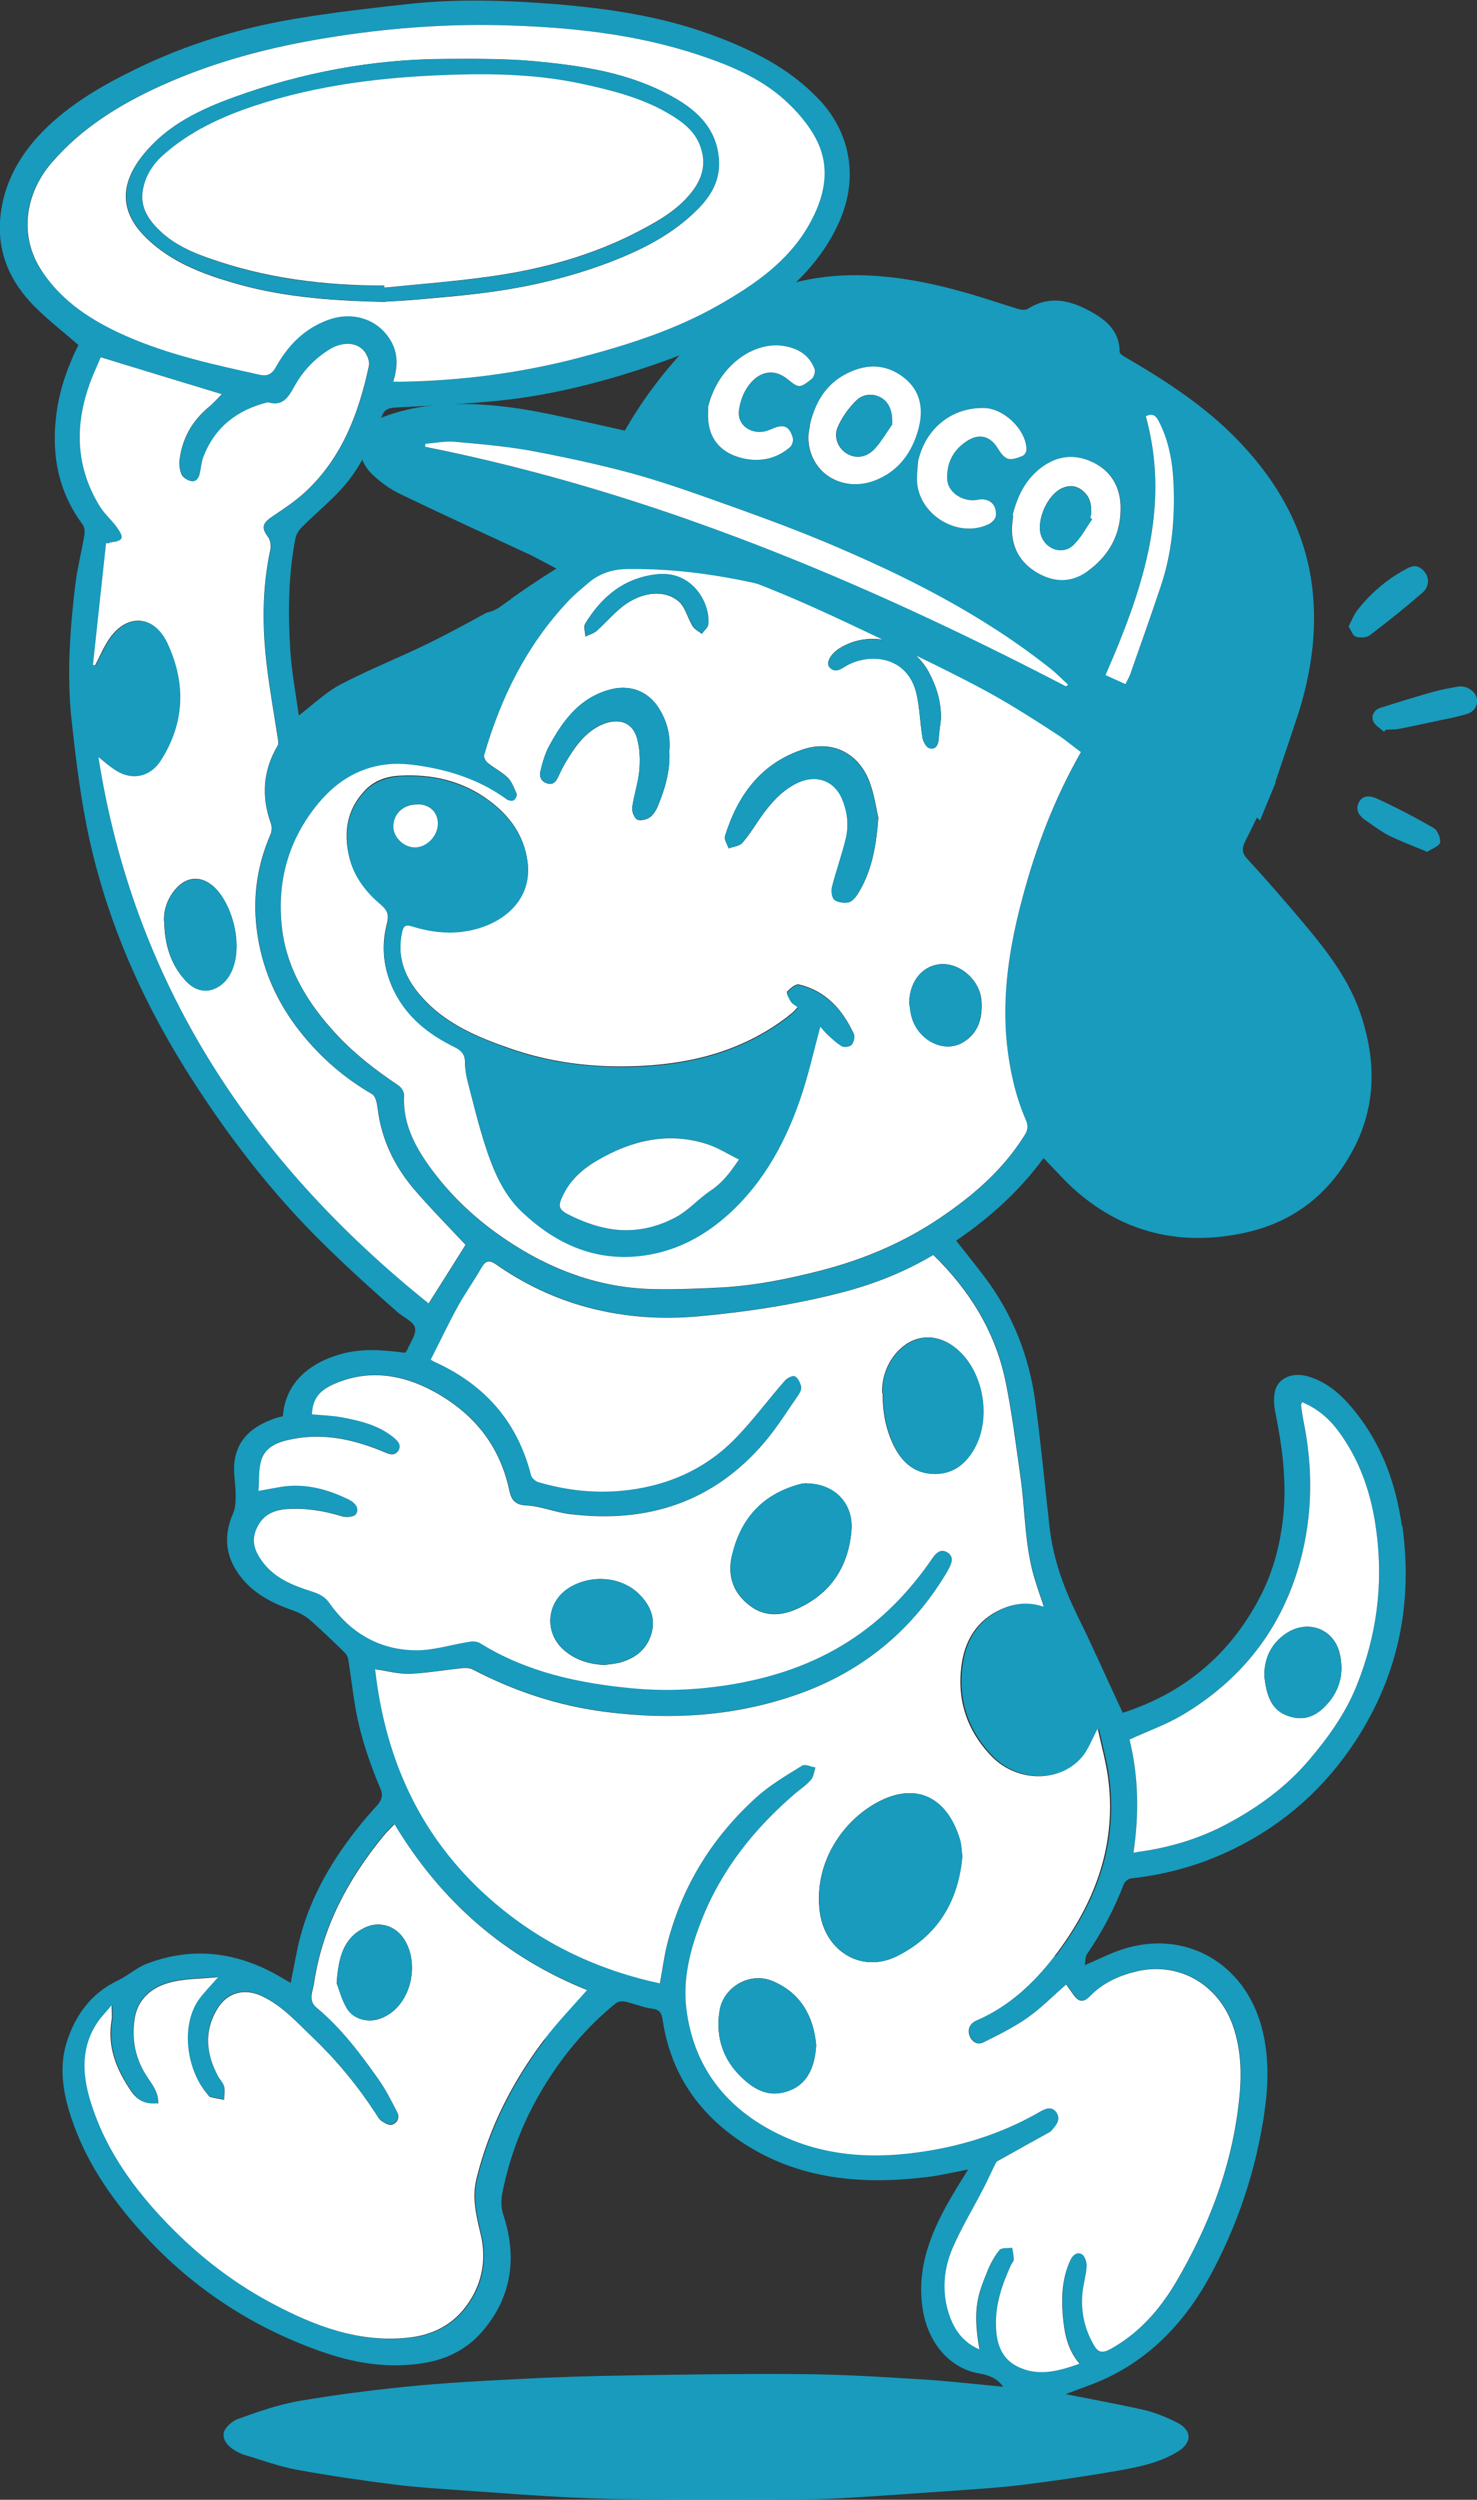 <?xml version="1.0" encoding="UTF-8"?><svg id="b" xmlns="http://www.w3.org/2000/svg" width="64.06" height="108.38" viewBox="0 0 64.06 108.38"><rect x="0" y="0" width="64.06" height="108.38" fill="#333333" stroke="none"/><defs><style>.d{fill:#fff;}.e{fill:#189bbc;}</style></defs><g id="c"><path class="e" d="M60.8,66.15c-.26-1.82-.86-3.49-2.01-4.93-.54-.68-1.17-1.28-2.04-1.54-.65-.2-1.28.04-1.44.59-.08.3-.06.65,0,.95.3,1.48.5,2.96.35,4.48-.12,1.18-.4,2.3-.92,3.36-1.28,2.57-3.29,4.31-6.04,5.2-.03-.05-.05-.09-.07-.14-.64-1.37-1.25-2.76-1.92-4.11-.58-1.19-1.02-2.41-1.18-3.72-.21-1.84-.38-3.69-.63-5.53-.27-1.98-.99-3.8-2.2-5.4-.4-.53-.82-1.05-1.23-1.57,1.48-1.01,2.77-2.18,3.79-3.58.51.52.95,1.03,1.45,1.46,2.07,1.79,4.48,2.34,7.13,1.81,2.17-.43,3.8-1.66,4.84-3.62.98-1.83,1.01-3.74.4-5.69-.49-1.59-1.47-2.87-2.52-4.12-.81-.96-1.63-1.91-2.48-2.83-.25-.28-.2-.49-.06-.77.49-.97.95-1.94,1.34-2.94-.17.05-.34.07-.51.07-.71,0-1.3-.38-1.68-.96-.08-.12-.15-.23-.23-.34-.05-.06-.11-.14-.11-.15-.2-.24-.41-.47-.63-.69-.24-.24-.48-.47-.74-.69-.11-.1-.23-.19-.34-.29-.05-.04-.11-.08-.16-.12-.51-.37-1.04-.73-1.58-1.07-1.11-.69-2.28-1.36-3.46-1.92-.11-.05-.23-.1-.35-.16-.06-.03-.34-.18-.12-.05.2.12,0,0-.05-.02-.09-.04-.19-.08-.28-.11-.35-.14-.71-.27-1.07-.39-.74-.26-1.49-.49-2.23-.73-1.48-.47-2.91-1.04-4.36-1.6-1.48-.57-2.98-1.08-4.52-1.45-.19-.05-.39-.09-.58-.13-.07-.01-.17-.02-.25-.04-.29-.03-.57-.06-.86-.08-.74-.05-1.47-.06-2.21-.03-.13,0-.27.01-.4.02-.31.08-.61.17-.91.27-.2.07-.4.14-.59.22-.01,0-.06.03-.1.05-.04.02-.13.06-.16.06-.35.16-.7.32-1.04.5-1.29.67-2.52,1.46-3.7,2.3,0,0,.01,0,.02.01-.05.03-.09.05-.14.08-.11.08-.22.16-.33.24-.18.13-.38.21-.58.25-.82.45-1.63.89-2.46,1.3-1.28.63-2.61,1.15-3.87,1.81-.65.34-1.2.88-1.82,1.35-.13-.94-.31-1.88-.37-2.82-.1-1.64-.09-3.28.23-4.89.04-.18.17-.36.31-.49.6-.6,1.27-1.14,1.82-1.78.74-.87,1.2-1.91,1.6-2.97.11-.3.27-.38.59-.4,1.51-.08,3.01-.15,4.51-.3,2.05-.21,4.04-.69,6-1.32,1.83-.59,3.61-1.29,5.18-2.42,1.56-1.11,2.92-2.4,3.66-4.23.72-1.8.36-3.7-.98-5.1-1.31-1.38-2.95-2.17-4.7-2.81-2.17-.79-4.43-1.12-6.71-1.31-2.15-.17-4.3-.24-6.45,0-1.61.18-3.22.36-4.82.63-2.4.4-4.71,1.1-6.91,2.17-1.6.78-3.12,1.66-4.33,3C.69,6.99.09,8.19,0,9.59c-.09,1.43.47,2.65,1.46,3.66.59.6,1.27,1.12,1.94,1.71-.44.88-.79,1.84-.94,2.88-.25,1.79.03,3.43,1.13,4.91.08.11.09.31.07.45-.12.71-.3,1.41-.39,2.12-.24,1.98-.38,3.97-.16,5.96.16,1.47.34,2.94.62,4.39.74,3.81,2.23,7.33,4.27,10.61,1.36,2.18,2.87,4.25,4.6,6.16,1.44,1.59,3.02,3.02,4.62,4.43.27.24.71.42.78.7.07.28-.22.65-.35.98-.01.03-.05.06-.09.1-.91-.12-1.84-.2-2.75.05-1.45.4-2.44,1.3-2.54,2.7-.12.03-.24.06-.36.1-.91.32-1.61.85-1.74,1.87-.06.46.05.95.05,1.42,0,.27,0,.57-.1.8-.36.81-.38,1.6.05,2.37.57,1,1.51,1.51,2.56,1.87.25.09.51.23.71.4.51.45,1,.92,1.49,1.4.08.08.16.19.17.3.11.65.18,1.3.29,1.95.2,1.27.61,2.49,1.11,3.67.13.29.05.51-.15.73-.31.34-.62.7-.9,1.06-1.19,1.51-2.11,3.16-2.53,5.06-.11.51-.2,1.02-.31,1.57-.1-.06-.17-.1-.25-.14-1.88-1.16-3.87-1.49-5.97-.7-.46.17-.84.53-1.29.74-1.14.55-1.83,1.49-2.2,2.65-.35,1.09-.17,2.19.18,3.26.61,1.88,1.71,3.49,3.01,4.94,2.14,2.39,4.73,4.12,7.75,5.2,1.48.53,2.98.79,4.55.53,1-.16,1.88-.61,2.53-1.37,1.29-1.5,1.52-3.23.9-5.09-.09-.26-.09-.59-.04-.87.37-1.9,1.11-3.65,2.2-5.26.76-1.13,1.66-2.14,2.72-3,.1-.08.28-.11.41-.08.4.09.79.26,1.19.31.33.04.4.22.44.48.34,2.3,1.54,4.05,3.44,5.31,2.45,1.62,5.19,1.85,8.01,1.51.59-.07,1.17-.21,1.8-.33-.22.36-.43.68-.62,1.01-.94,1.57-1.66,3.21-1.34,5.11.21,1.26,1.04,2.49,2.47,2.73.41.07.75.21,1.01.57-1.19-.11-2.36-.25-3.53-.32-1.77-.11-3.55-.22-5.32-.23-2.49-.02-4.98.02-7.47.06-1.53.02-3.07.07-4.6.15-1.64.08-3.28.17-4.91.33-1.58.16-3.16.36-4.73.63-.9.16-1.78.47-2.64.78-.25.09-.58.39-.61.62-.04.36.27.64.61.81.07.03.14.07.21.1.79.23,1.56.52,2.36.67,1.43.26,2.87.47,4.31.65.98.12,1.98.18,2.97.25,1.52.11,3.04.22,4.56.3,1.21.06,2.43.08,3.64.08,2.14.01,4.28,0,6.42,0,.75,0,1.5-.03,2.25-.08,1.48-.09,2.96-.2,4.44-.3.96-.07,1.93-.13,2.89-.25,1.38-.17,2.75-.37,4.12-.61.9-.16,1.82-.34,2.62-.84.61-.38.6-.91-.03-1.24-.45-.23-.94-.43-1.43-.55-1.15-.26-2.31-.47-3.42-.69.64-.25,1.34-.47,1.99-.8,1.89-.96,3.25-2.46,4.26-4.3,1.12-2.06,1.88-4.24,2.28-6.55.25-1.43.35-2.84-.03-4.26-.74-2.77-3.3-4.27-6.06-3.37-.52.17-1.01.43-1.61.68.03-.19.02-.36.09-.47.65-.95,1.19-1.96,1.6-3.04.04-.11.2-.24.32-.25,1.56-.17,3.04-.59,4.45-1.28,2.18-1.07,3.93-2.62,5.27-4.66,1.87-2.86,2.51-5.98,2.04-9.36ZM13.67,35.01c.81-1.04,1.82-1.72,3.12-1.86.6-.07,1.23.02,1.83.13,1.21.23,2.35.65,3.36,1.39.07.05.23.08.3.04.08-.05.16-.21.13-.28-.1-.24-.2-.51-.37-.69-.26-.26-.61-.43-.9-.67-.08-.07-.16-.23-.14-.32.72-2.49,1.84-4.76,3.64-6.67.26-.28.57-.53.86-.78.51-.44,1.09-.62,1.77-.62,2.85-.03,5.6.54,8.3,1.37,3.01.92,5.79,2.31,8.29,4.25,1,.77,2,1.54,3.02,2.32-1.15,2.02-1.95,4.12-2.53,6.3-.56,2.08-.9,4.19-.68,6.34.12,1.12.36,2.23.81,3.28.1.23.13.41-.03.67-.95,1.53-2.28,2.67-3.75,3.65-1.54,1.03-3.22,1.74-5.01,2.21-1.46.38-2.93.68-4.43.76-.98.05-1.96.09-2.93.07-2.34-.05-4.45-.84-6.38-2.14-1.3-.87-2.43-1.93-3.34-3.2-.65-.91-1.15-1.89-1.08-3.07,0-.14-.12-.33-.25-.42-.97-.65-1.88-1.35-2.68-2.21-1.19-1.28-2.11-2.73-2.35-4.47-.26-1.96.17-3.78,1.42-5.38ZM1.82,11.77c-1.05-1.55-.71-3.4.39-4.69,1.31-1.53,2.97-2.55,4.78-3.37,2.3-1.04,4.72-1.67,7.19-2.07,2.45-.4,4.93-.6,7.42-.55,2.97.07,5.91.36,8.75,1.31,1.43.48,2.81,1.07,3.9,2.15.48.47.93,1.03,1.21,1.63.56,1.22.26,2.43-.38,3.56-.9,1.59-2.35,2.59-3.89,3.47-1.94,1.11-4.05,1.77-6.2,2.33-2.47.64-4.99.96-7.54,1.01-.12,0-.23,0-.4,0,.2-.64.23-1.22-.09-1.78-.55-.96-1.67-1.32-2.76-.91-1.02.38-1.73,1.12-2.24,2.04-.18.32-.39.39-.68.33-1.99-.44-3.98-.87-5.85-1.7-1.42-.63-2.71-1.45-3.6-2.78ZM4.29,32.83c.19.15.45.39.75.58.71.46,1.5.29,1.96-.43,1.04-1.63,1.09-3.35.29-5.07-.6-1.29-1.84-1.32-2.6-.1-.21.33-.36.69-.54,1.04-.04,0-.08,0-.11-.01.19-1.76.38-3.53.57-5.29.04,0,.07,0,.11.01.02-.01.04-.04.06-.04.58-.07.64-.18.3-.66-.22-.31-.53-.57-.73-.89-1.03-1.66-1.11-3.43-.48-5.24.15-.45.36-.87.51-1.24,1.76.54,3.5,1.07,5.25,1.6-.18.18-.36.39-.57.56-.72.6-1.14,1.35-1.26,2.27-.03.21,0,.45.08.64.05.13.23.25.38.29.23.07.36-.09.41-.3.06-.24.07-.49.15-.71.49-1.31,1.47-2.07,2.81-2.4.73.22.94-.34,1.22-.81.36-.61.84-1.1,1.45-1.48.55-.34,1.18-.33,1.51.08.13.16.24.44.2.63-.44,2.05-1.16,3.98-2.75,5.46-.44.41-.95.74-1.45,1.08-.43.29-.47.49-.17.89.1.13.13.39.09.56-.36,1.69-.35,3.38-.14,5.08.13,1.06.32,2.11.48,3.16.01.08.02.18-.02.24-.64,1.08-.71,2.21-.29,3.38.05.14.04.34-.02.47-.57,1.31-.77,2.68-.6,4.08.2,1.69.87,3.21,1.94,4.54.86,1.07,1.88,1.95,3.07,2.64.17.1.22.45.25.7.17,1.29.72,2.41,1.54,3.39.71.83,1.48,1.61,2.26,2.44-.48.77-1.02,1.62-1.6,2.54-7.73-6.2-12.8-13.95-14.32-23.69ZM23.64,88.43c-1.37,1.81-2.39,3.8-2.94,6.02-.21.84-.02,1.6.17,2.4.29,1.19.05,2.31-.72,3.27-.61.76-1.46,1.14-2.41,1.24-2.14.23-4.06-.5-5.9-1.48-1.83-.97-3.43-2.25-4.84-3.77-1.37-1.48-2.49-3.12-3.07-5.08-.34-1.16-.38-2.31.35-3.37.15-.22.35-.41.59-.71,0,.29.03.48,0,.65-.2,1.16.22,2.16.85,3.08.29.42.66.57,1.13.52.03-.47-.22-.8-.45-1.14-.54-.79-.72-1.68-.56-2.61.14-.81.74-1.3,1.46-1.5.66-.19,1.38-.17,2.15-.25-.33.38-.58.63-.8.92-.82,1.09-.62,3.03.33,4.15.04.05.08.12.14.13.19.05.39.08.59.12,0-.19.05-.4,0-.58-.04-.17-.19-.3-.27-.46-.5-.94-.61-1.9-.05-2.86.43-.76,1.2-.96,1.97-.59.89.42,1.52,1.15,2.21,1.8,1.03.99,1.93,2.08,2.71,3.28.08.12.15.26.26.33.13.09.33.2.45.16.23-.07.35-.31.23-.54-.25-.49-.5-.99-.82-1.44-.79-1.12-1.61-2.21-2.68-3.1-.38-.31-.16-.72-.11-1.05.36-2.44,1.48-4.53,3.03-6.41.14-.17.3-.32.46-.49,2.01,3.34,4.78,5.76,8.35,7.19-.63.72-1.29,1.4-1.85,2.14ZM45.74,84.81c-.9,1.17-1.98,2.18-3.38,2.78-.28.12-.39.37-.31.63.08.26.33.46.61.32.65-.32,1.31-.65,1.9-1.06.6-.42,1.12-.95,1.69-1.45.12.16.23.33.35.49.21.27.41.29.67.03.56-.58,1.25-.9,2.04-1.09,1.86-.43,3.53.58,4.16,2.32.42,1.18.4,2.39.24,3.61-.34,2.7-1.31,5.17-2.67,7.5-.71,1.21-1.62,2.26-2.88,2.95-.33.18-.52.14-.69-.15-.42-.71-.59-1.48-.51-2.3.04-.38.16-.76.18-1.14.01-.17-.07-.44-.2-.52-.23-.14-.41.05-.51.26-.34.74-.39,1.52-.33,2.31.06.76.17,1.51.73,2.17-.95.34-1.86.58-2.77.08-.63-.35-.83-.99-.85-1.68-.04-.95.26-1.83.65-2.68.04-.08.12-.16.12-.24,0-.17-.04-.34-.07-.51-.19.03-.46-.01-.55.1-.22.27-.4.6-.53.93-.39.96-.66,1.6-.34,3.38-.7-.3-1.08-.83-1.31-1.5-.33-.98-.25-1.97.15-2.9.39-.9.91-1.75,1.36-2.63.18-.35.34-.72.52-1.07.03-.05.09-.08.15-.11.73-.41,1.46-.82,2.19-1.22.02-.01.04-.03.06-.05.2-.23.42-.47.23-.78-.21-.32-.51-.17-.75-.03-1.34.77-2.77,1.28-4.27,1.58-2.49.49-4.96.47-7.27-.74-2.15-1.12-3.47-2.89-3.77-5.32-.16-1.31.17-2.59.65-3.81.86-2.21,2.3-4.01,4.09-5.54.23-.19.48-.36.67-.58.11-.13.13-.35.19-.53-.2-.03-.45-.16-.58-.08-.69.43-1.4.84-1.99,1.38-1.89,1.71-3.19,3.8-3.84,6.27-.15.57-.22,1.16-.34,1.79-3.08-.66-5.78-2.06-8.03-4.28-2.59-2.57-3.91-5.73-4.32-9.34.53.08,1.01.21,1.48.2.75-.03,1.5-.16,2.25-.24.17-.02.36-.02.5.05,1.82.95,3.72,1.58,5.76,1.84,2.87.37,5.69.19,8.42-.79,2.7-.97,4.82-2.69,6.32-5.15.06-.1.12-.2.17-.3.13-.25.2-.51-.09-.68-.29-.17-.49.04-.64.26-.98,1.43-2.16,2.66-3.63,3.6-1.59,1.02-3.34,1.59-5.2,1.89-1.39.22-2.77.28-4.17.15-2.34-.22-4.59-.7-6.62-1.96-.12-.07-.31-.09-.45-.06-.79.12-1.57.38-2.35.37-1.58-.02-2.84-.77-3.74-2.06-.2-.28-.45-.39-.75-.49-.83-.26-1.63-.58-2.16-1.31-.32-.44-.49-.89-.23-1.44.26-.57.73-.78,1.29-.82.82-.06,1.61.07,2.4.31.18.06.53.03.61-.09.17-.26-.05-.5-.28-.62-.93-.46-1.9-.73-2.95-.57-.3.05-.6.11-1,.18.04-.45,0-.91.12-1.32.19-.63.79-.82,1.37-.93,1.38-.27,2.68.03,3.95.56.23.1.45.19.62-.04.17-.25-.02-.44-.2-.59-.65-.53-1.44-.72-2.24-.87-.43-.08-.87-.09-1.3-.13.03-.85.52-1.16,1.25-1.43,1.38-.5,2.72-.26,3.98.41,1.75.94,2.91,2.35,3.33,4.32.08.38.23.63.74.65.64.03,1.27.31,1.92.38,3.34.4,6.2-.52,8.42-3.13.53-.63.97-1.33,1.44-2.01.08-.11.16-.27.14-.39-.04-.17-.14-.38-.27-.45-.09-.05-.34.07-.43.18-.76.86-1.44,1.8-2.25,2.61-1.15,1.14-2.56,1.82-4.18,2.09-1.46.24-2.87.12-4.27-.29-.13-.04-.29-.18-.32-.31-.59-2.32-2.01-3.92-4.17-4.9-.05-.02-.09-.05-.18-.1.4-.78.77-1.57,1.19-2.33.31-.56.69-1.09,1.01-1.65.18-.31.34-.36.65-.14,1.11.78,2.32,1.37,3.62,1.76,1.69.5,3.41.64,5.16.48,2.08-.19,4.13-.5,6.15-1.02,1.41-.36,2.76-.89,4.02-1.64,1.58,1.54,2.7,3.35,3.14,5.52.27,1.33.44,2.69.63,4.04.22,1.49.18,3.01.62,4.47.12.39.25.77.4,1.21-.67-.22-1.28-.13-1.87.15-.94.44-1.46,1.24-1.63,2.22-.27,1.58.17,2.99,1.29,4.14,1.09,1.11,2.91,1.14,3.87.06.31-.34.47-.82.72-1.27.16.75.38,1.51.47,2.29.33,2.86-.64,5.35-2.35,7.58ZM58.84,73.08c-.48,1.2-1.22,2.23-2.05,3.21-.99,1.17-2.21,2.06-3.54,2.77-1.17.63-2.43,1.02-3.75,1.21-.1.01-.19.03-.34.06.25-1.68.22-3.33-.17-4.91.8-.37,1.6-.65,2.32-1.08,2.56-1.53,4.29-3.74,5.08-6.64.55-2.03.56-4.07.14-6.12-.04-.21-.07-.43-.1-.65,0-.03.02-.07.04-.14.66.27,1.17.71,1.58,1.26.96,1.3,1.45,2.78,1.65,4.38.3,2.3,0,4.51-.86,6.65Z"/><path class="e" d="M60.03,31.73c-.16-.15-.39-.27-.47-.46-.1-.24.04-.5.31-.58.78-.25,1.56-.49,2.35-.71.33-.09.67-.15,1.01-.21.34-.06.7.15.81.45.09.28-.05.62-.4.73-.52.16-1.07.25-1.61.37-.45.1-.9.19-1.35.28-.19.03-.38.03-.58.04-.02.03-.04.06-.07.09Z"/><path class="e" d="M58.49,27.16c.13-.25.22-.49.37-.69.56-.72,1.24-1.31,2.03-1.75.22-.12.47-.28.75-.07.36.27.41.75.04,1.06-.74.64-1.5,1.25-2.28,1.84-.14.1-.42.11-.6.05-.13-.04-.2-.27-.31-.44Z"/><path class="e" d="M61.89,36.93c-.59-.25-1.13-.45-1.64-.7-.36-.18-.69-.44-1.03-.67-.26-.18-.44-.42-.3-.74.16-.37.52-.32.77-.21.85.39,1.68.82,2.49,1.29.17.1.31.44.28.63-.03.15-.34.26-.56.4Z"/><path class="d" d="M45.23,69.65c-.67-.22-1.28-.13-1.87.15-.94.44-1.46,1.24-1.63,2.22-.27,1.58.17,2.99,1.29,4.14,1.09,1.11,2.91,1.14,3.87.06.31-.34.47-.82.72-1.27.16.75.38,1.51.47,2.29.33,2.86-.64,5.35-2.35,7.58-.9,1.17-1.98,2.18-3.38,2.78-.28.12-.39.37-.31.63.08.26.33.46.61.32.65-.32,1.31-.65,1.9-1.06.6-.42,1.12-.95,1.69-1.45.12.16.23.33.35.49.21.27.41.29.67.03.56-.58,1.25-.9,2.04-1.09,1.86-.43,3.53.58,4.16,2.32.42,1.18.4,2.39.24,3.61-.34,2.7-1.31,5.17-2.67,7.5-.71,1.21-1.62,2.26-2.88,2.95-.33.18-.52.14-.69-.15-.42-.71-.59-1.48-.51-2.3.04-.38.16-.76.18-1.14.01-.17-.07-.44-.2-.52-.23-.14-.41.05-.51.26-.34.74-.39,1.52-.33,2.31.06.76.17,1.51.73,2.17-.95.34-1.86.58-2.77.08-.63-.35-.83-.99-.85-1.68-.04-.95.26-1.83.65-2.68.04-.08.12-.16.12-.24,0-.17-.04-.34-.07-.51-.19.03-.46-.01-.55.1-.22.27-.4.6-.53.93-.39.96-.66,1.6-.34,3.38-.7-.3-1.08-.83-1.31-1.5-.33-.98-.25-1.97.15-2.9.39-.9.91-1.75,1.36-2.63.18-.35.34-.72.52-1.07.03-.05.09-.08.15-.11.73-.41,1.46-.82,2.19-1.22.02-.01.04-.03.06-.05.2-.23.42-.47.23-.78-.21-.32-.51-.17-.75-.03-1.34.77-2.77,1.28-4.27,1.58-2.49.49-4.96.47-7.27-.74-2.15-1.12-3.47-2.89-3.77-5.32-.16-1.31.17-2.59.65-3.81.86-2.21,2.3-4.01,4.09-5.54.23-.19.48-.36.67-.58.11-.13.13-.35.19-.53-.2-.03-.45-.16-.58-.08-.69.43-1.4.84-1.99,1.38-1.89,1.71-3.19,3.8-3.84,6.27-.15.57-.22,1.16-.34,1.79-3.08-.66-5.78-2.06-8.03-4.28-2.59-2.57-3.91-5.73-4.32-9.34.53.08,1.01.21,1.48.2.75-.03,1.5-.16,2.25-.24.17-.02.36-.02.5.05,1.82.95,3.72,1.58,5.76,1.84,2.87.37,5.69.19,8.42-.79,2.7-.97,4.82-2.69,6.32-5.15.06-.1.12-.2.17-.3.13-.25.2-.51-.09-.68-.29-.17-.49.04-.64.26-.98,1.43-2.16,2.66-3.63,3.6-1.59,1.02-3.34,1.59-5.2,1.89-1.39.22-2.77.28-4.17.15-2.34-.22-4.59-.7-6.62-1.96-.12-.07-.31-.09-.45-.06-.79.12-1.57.38-2.35.37-1.58-.02-2.84-.77-3.74-2.06-.2-.28-.45-.39-.75-.49-.83-.26-1.63-.58-2.16-1.31-.32-.44-.49-.89-.23-1.44.26-.57.73-.78,1.29-.82.82-.06,1.61.07,2.4.31.18.06.53.03.61-.09.17-.26-.05-.5-.28-.62-.93-.46-1.9-.73-2.95-.57-.3.05-.6.11-1,.18.04-.45,0-.91.12-1.32.19-.63.79-.82,1.37-.93,1.38-.27,2.68.03,3.95.56.23.1.45.19.62-.04.17-.25-.02-.44-.2-.59-.65-.53-1.44-.72-2.24-.87-.43-.08-.87-.09-1.3-.13.03-.85.52-1.16,1.25-1.43,1.38-.5,2.72-.26,3.98.41,1.75.94,2.91,2.34,3.33,4.32.08.38.23.63.74.65.64.03,1.27.31,1.92.38,3.34.4,6.2-.52,8.42-3.13.53-.63.97-1.33,1.44-2.01.08-.11.16-.27.14-.39-.04-.17-.14-.38-.27-.45-.09-.05-.34.07-.43.18-.76.86-1.44,1.8-2.25,2.61-1.15,1.14-2.56,1.82-4.18,2.09-1.46.24-2.87.12-4.27-.29-.13-.04-.29-.18-.32-.31-.59-2.32-2.01-3.92-4.17-4.9-.05-.02-.09-.05-.18-.1.4-.78.77-1.57,1.19-2.33.31-.56.69-1.09,1.01-1.65.18-.31.34-.36.65-.14,1.11.78,2.32,1.37,3.62,1.76,1.69.5,3.41.64,5.16.48,2.08-.19,4.13-.5,6.15-1.02,1.41-.36,2.76-.89,4.02-1.64,1.58,1.54,2.7,3.35,3.14,5.52.27,1.33.44,2.69.63,4.04.22,1.49.18,3.01.62,4.47.12.39.25.77.4,1.21ZM41.74,80.52c-.04-.27-.04-.55-.12-.8-.54-1.75-1.84-2.48-3.51-1.61-1.52.79-2.82,2.61-2.56,4.75.21,1.72,1.8,2.71,3.33,1.96,1.75-.86,2.67-2.34,2.85-4.3ZM34.97,64.31s-.17,0-.31.05c-1.61.44-2.55,1.51-2.92,3.11-.2.86.07,1.6.76,2.13.61.48,1.31.48,2.01.18,1.51-.65,2.29-1.85,2.42-3.43.09-1.14-.72-2.03-1.96-2.03ZM38.28,60.41c0,.92.17,1.67.53,2.36.37.7.93,1.14,1.74,1.13.82,0,1.37-.46,1.73-1.16.66-1.25.4-3.04-.58-4.06-.91-.95-2.12-.93-2.91.08-.4.51-.55,1.12-.53,1.64ZM35.4,88.67c-.11-1.21-.64-2.27-1.92-2.79-.96-.39-2.1.26-2.27,1.29-.2,1.25.21,2.29,1.17,3.09.42.35.91.59,1.5.48,1.11-.21,1.46-1.08,1.52-2.07ZM26.27,72.18c.14-.02.37-.04.59-.09.64-.17,1.15-.53,1.37-1.18.23-.7,0-1.29-.51-1.79-.76-.76-2.06-.88-3.03-.28-1,.61-1.11,1.96-.21,2.72.49.41,1.06.6,1.79.63Z"/><path class="d" d="M46.88,32.61c-1.15,2.02-1.95,4.12-2.53,6.3-.56,2.08-.9,4.19-.68,6.34.12,1.12.36,2.23.81,3.28.1.23.13.41-.03.67-.95,1.53-2.28,2.67-3.75,3.65-1.54,1.03-3.22,1.74-5.01,2.21-1.46.38-2.93.68-4.43.76-.98.05-1.96.09-2.93.07-2.34-.05-4.45-.84-6.38-2.14-1.3-.87-2.43-1.93-3.34-3.2-.65-.91-1.15-1.89-1.08-3.07,0-.14-.12-.33-.25-.42-.97-.65-1.88-1.35-2.68-2.21-1.19-1.28-2.11-2.73-2.35-4.47-.26-1.96.17-3.78,1.42-5.38.81-1.04,1.82-1.72,3.12-1.86.6-.07,1.23.02,1.83.13,1.21.23,2.35.65,3.36,1.39.07.05.23.08.3.04.08-.05.16-.21.13-.28-.1-.24-.2-.51-.37-.69-.26-.26-.61-.43-.9-.67-.08-.07-.16-.23-.14-.32.72-2.49,1.84-4.76,3.64-6.67.26-.28.57-.53.86-.78.51-.44,1.09-.62,1.77-.62,2.85-.03,5.6.54,8.3,1.37,3.01.92,5.79,2.31,8.29,4.25,1,.77,2,1.54,3.02,2.32ZM34.59,43.67c-.1.11-.17.19-.24.25-.07.06-.14.11-.21.17-2.02,1.54-4.36,2.09-6.83,2.14-1.77.04-3.52-.19-5.2-.78-1.42-.49-2.81-1.08-3.83-2.24-.7-.79-1.09-1.71-.85-2.81.06-.29.15-.35.44-.26.94.29,1.9.37,2.85.09,1.39-.4,2.36-1.46,2.15-2.92-.15-1.1-.77-1.95-1.65-2.6-1.16-.86-2.48-1.16-3.89-1.08-.58.03-1.12.22-1.52.66-.77.82-.92,1.81-.66,2.87.2.84.71,1.48,1.34,2.02.29.25.4.45.29.87-.26,1-.15,1.99.32,2.93.57,1.12,1.5,1.85,2.6,2.39.31.15.47.34.47.7,0,.28.05.57.12.84.24.92.46,1.84.75,2.74.34,1.05.77,2.1,1.59,2.87,1.49,1.41,3.24,2.19,5.34,1.88,1.23-.18,2.34-.72,3.29-1.5,1.69-1.39,2.74-3.24,3.44-5.28.35-1.01.58-2.06.87-3.13.1.11.2.24.32.35.2.18.39.37.62.5.1.06.34.02.42-.07.09-.1.16-.33.1-.45-.49-1.05-1.21-1.86-2.38-2.14-.14-.03-.38.17-.51.31-.05.05.07.28.15.41.06.09.17.15.29.24ZM38.09,35.43c-.08-.35-.16-.94-.36-1.49-.45-1.26-1.6-1.87-2.87-1.46-1.83.59-2.86,1.98-3.41,3.76-.05.15.1.36.16.54.2-.08.46-.09.59-.24.3-.34.53-.73.79-1.1.41-.58.87-1.12,1.52-1.46.84-.44,1.68-.18,2.02.66.23.55.29,1.13.16,1.71-.17.71-.42,1.4-.6,2.1-.04.17-.01.45.1.55.14.12.41.16.6.12.15-.03.3-.2.4-.34.6-.95.81-2.01.91-3.36ZM29.03,32.58c.06-.67-.09-1.29-.44-1.85-.46-.75-1.24-1.06-2.09-.84-1.33.34-2.07,1.33-2.68,2.45-.18.33-.29.71-.38,1.09-.06.24.02.46.31.54.26.07.37-.1.46-.29.1-.21.2-.42.32-.62.39-.66.83-1.3,1.55-1.63.71-.32,1.35-.15,1.55.59.12.43.14.92.1,1.37-.05.55-.23,1.08-.31,1.62-.02.17.08.44.21.52.13.07.41.01.55-.09.17-.12.29-.33.37-.53.3-.74.52-1.51.48-2.32ZM39.43,43.44c.04.21.05.43.11.64.26,1,1.37,1.58,2.18,1.14.7-.39.9-1.05.85-1.81-.05-.87-.87-1.63-1.71-1.61-.81.02-1.4.71-1.42,1.64ZM40.81,31.19c.02-.73-.18-1.4-.52-2.04-.74-1.4-2.57-1.88-3.9-1.03-.37.24-.59.63-.41.81.27.28.52.05.76-.09,1.02-.56,2.63-.4,3.01,1.24.14.62.15,1.27.26,1.9.03.17.15.41.29.45.25.08.39-.1.41-.37.02-.29.06-.59.1-.88ZM28.65,24.89c-1.49.11-2.52.92-3.27,2.15-.08.13,0,.37.01.56.16-.08.35-.13.48-.24.39-.35.74-.76,1.15-1.08.82-.63,1.81-.73,2.42-.2.29.25.38.72.6,1.07.09.14.26.22.4.33.1-.14.27-.28.28-.43.06-1.01-.77-2.24-2.08-2.15Z"/><path class="d" d="M6.86,91.22c.03-.47-.22-.8-.45-1.14-.54-.79-.72-1.68-.56-2.61.14-.81.74-1.3,1.46-1.5.66-.19,1.38-.17,2.15-.25-.33.38-.58.63-.8.92-.82,1.09-.62,3.03.33,4.15.04.05.08.12.14.13.19.05.39.08.59.12,0-.19.05-.4,0-.58-.04-.17-.19-.3-.27-.46-.5-.94-.61-1.9-.05-2.86.43-.76,1.2-.96,1.97-.59.89.42,1.52,1.15,2.21,1.8,1.03.99,1.93,2.08,2.71,3.28.08.12.15.26.26.33.13.09.33.2.45.16.23-.07.35-.31.23-.54-.25-.49-.5-.99-.82-1.44-.79-1.12-1.61-2.21-2.68-3.1-.38-.31-.16-.72-.11-1.05.36-2.44,1.48-4.53,3.03-6.41.14-.17.3-.32.46-.49,2.01,3.34,4.78,5.76,8.35,7.19-.63.72-1.29,1.4-1.85,2.14-1.37,1.81-2.39,3.8-2.94,6.02-.21.84-.02,1.6.17,2.4.29,1.19.05,2.31-.72,3.27-.61.76-1.46,1.14-2.41,1.24-2.14.23-4.06-.5-5.9-1.48-1.83-.97-3.43-2.25-4.84-3.77-1.37-1.48-2.49-3.12-3.07-5.08-.34-1.16-.38-2.31.35-3.37.15-.22.35-.41.59-.71,0,.29.03.48,0,.65-.2,1.16.22,2.16.85,3.08.29.42.66.57,1.13.52ZM14.6,85.98c.1.25.21.7.44,1.09.3.5.97.65,1.5.43,1.28-.5,1.69-2.33.99-3.42-.38-.6-1.1-.81-1.72-.5-.91.44-1.13,1.27-1.21,2.4Z"/><path class="d" d="M4.03,28.84c.19-1.76.38-3.53.57-5.29.04,0,.07,0,.11.01.02-.01.04-.04.06-.04.58-.07.64-.18.3-.66-.22-.31-.53-.57-.73-.89-1.03-1.66-1.11-3.43-.48-5.24.15-.45.36-.87.51-1.24,1.76.54,3.5,1.07,5.25,1.6-.18.18-.36.39-.57.56-.72.6-1.14,1.35-1.26,2.27-.03.21,0,.45.08.64.05.13.23.25.38.29.23.07.36-.09.41-.3.06-.24.07-.49.15-.71.49-1.31,1.47-2.07,2.81-2.4.73.22.94-.34,1.22-.81.36-.61.84-1.1,1.45-1.48.55-.34,1.18-.33,1.51.08.13.16.24.44.2.63-.44,2.05-1.16,3.98-2.75,5.46-.44.41-.95.74-1.45,1.08-.43.29-.47.49-.17.89.1.13.13.39.09.56-.36,1.69-.35,3.38-.14,5.08.13,1.06.32,2.11.48,3.16.01.08.02.18-.02.24-.64,1.08-.71,2.21-.29,3.38.05.14.04.34-.02.47-.57,1.31-.77,2.68-.6,4.08.2,1.69.87,3.21,1.94,4.54.86,1.07,1.88,1.95,3.07,2.64.17.1.22.45.25.7.17,1.29.72,2.41,1.54,3.39.71.83,1.48,1.61,2.26,2.44-.48.77-1.02,1.62-1.6,2.54-7.73-6.2-12.8-13.95-14.32-23.69.19.15.45.39.75.58.71.46,1.5.29,1.96-.43,1.04-1.63,1.09-3.35.29-5.07-.6-1.29-1.84-1.32-2.6-.1-.21.33-.36.69-.54,1.04-.04,0-.08,0-.11-.01ZM7.12,39.94c.02.97.25,1.85.94,2.59.71.76,1.54.35,1.89-.25.69-1.18.11-3.11-.67-3.83-.56-.51-1.2-.46-1.69.12-.32.39-.49.84-.48,1.36Z"/><path class="d" d="M17.05,16.57c.2-.64.23-1.22-.09-1.78-.55-.96-1.67-1.32-2.76-.91-1.02.38-1.73,1.12-2.24,2.04-.18.32-.39.39-.68.33-1.99-.44-3.98-.87-5.85-1.7-1.42-.63-2.71-1.45-3.6-2.78-1.05-1.55-.71-3.4.39-4.69,1.31-1.53,2.97-2.55,4.78-3.37,2.3-1.04,4.72-1.67,7.19-2.07,2.45-.4,4.93-.6,7.42-.55,2.97.07,5.91.36,8.75,1.31,1.43.48,2.81,1.07,3.9,2.15.48.47.93,1.03,1.21,1.63.56,1.22.26,2.43-.38,3.56-.9,1.59-2.35,2.59-3.89,3.47-1.94,1.11-4.05,1.77-6.2,2.33-2.47.64-4.99.96-7.54,1.01-.12,0-.23,0-.4,0ZM16.71,13.08c.28-.02.82-.04,1.36-.09,1.12-.1,2.24-.19,3.35-.35,1.69-.24,3.34-.64,4.94-1.24,1.45-.55,2.82-1.23,3.92-2.35.59-.6.97-1.28.89-2.18-.11-1.25-.87-2.01-1.87-2.59-1.92-1.13-4.07-1.44-6.24-1.63-1.26-.11-2.53-.1-3.79-.09-3.13.01-6.17.59-9.1,1.65-1.49.54-2.91,1.21-3.95,2.49-1.05,1.29-1.04,2.52.18,3.67,1.01.96,2.27,1.46,3.57,1.85,2.11.64,4.28.82,6.73.87Z"/><path class="d" d="M56.47,60.79c.66.27,1.17.71,1.58,1.26.96,1.3,1.45,2.78,1.65,4.38.3,2.3,0,4.51-.86,6.65-.48,1.2-1.22,2.23-2.05,3.21-.99,1.17-2.21,2.06-3.54,2.77-1.17.63-2.43,1.02-3.75,1.21-.1.01-.19.03-.34.06.25-1.68.22-3.33-.17-4.91.8-.37,1.6-.65,2.32-1.08,2.56-1.53,4.29-3.74,5.08-6.64.55-2.03.56-4.07.14-6.12-.04-.21-.07-.43-.1-.65,0-.03.02-.07.04-.14ZM54.84,72.69c.11,1.07.45,1.56,1.17,1.75.7.19,1.22-.15,1.64-.66.5-.61.63-1.33.46-2.07-.24-1.08-1.37-1.51-2.3-.91-.76.49-.99,1.23-.97,1.89Z"/><path class="e" d="M41.74,80.52c-.18,1.95-1.1,3.43-2.85,4.3-1.53.75-3.12-.24-3.33-1.96-.27-2.14,1.04-3.96,2.56-4.75,1.67-.87,2.97-.14,3.51,1.61.08.25.08.53.12.8Z"/><path class="e" d="M34.97,64.31c1.24,0,2.06.89,1.96,2.03-.13,1.58-.91,2.79-2.42,3.43-.7.3-1.4.3-2.01-.18-.69-.54-.95-1.27-.76-2.13.36-1.6,1.31-2.67,2.92-3.11.13-.04.28-.04.31-.05Z"/><path class="e" d="M38.28,60.41c-.02-.52.12-1.12.53-1.64.79-1.01,1.99-1.03,2.91-.08.97,1.02,1.24,2.81.58,4.06-.37.69-.92,1.15-1.73,1.16-.81,0-1.38-.43-1.74-1.13-.36-.7-.53-1.44-.53-2.36Z"/><path class="e" d="M35.4,88.67c-.06.99-.41,1.86-1.52,2.07-.58.11-1.08-.13-1.5-.48-.96-.8-1.37-1.85-1.17-3.09.16-1.02,1.31-1.67,2.27-1.29,1.28.52,1.81,1.58,1.92,2.79Z"/><path class="e" d="M26.27,72.18c-.73-.03-1.3-.22-1.79-.63-.9-.76-.79-2.1.21-2.72.97-.59,2.27-.47,3.03.28.5.5.74,1.09.51,1.79-.22.65-.73,1.01-1.37,1.18-.22.06-.45.07-.59.09Z"/><path class="e" d="M34.59,43.67c-.12-.1-.24-.15-.29-.24-.08-.13-.2-.36-.15-.41.13-.15.37-.35.51-.31,1.17.28,1.89,1.1,2.38,2.14.05.12-.01.35-.1.45-.08.09-.32.12-.42.07-.23-.13-.42-.32-.62-.5-.12-.11-.22-.24-.32-.35-.29,1.06-.52,2.12-.87,3.13-.7,2.04-1.75,3.89-3.44,5.28-.95.78-2.06,1.32-3.29,1.5-2.1.31-3.85-.47-5.34-1.88-.82-.77-1.25-1.82-1.59-2.87-.29-.9-.51-1.83-.75-2.74-.07-.27-.13-.56-.12-.84,0-.36-.16-.55-.47-.7-1.1-.54-2.04-1.27-2.6-2.39-.47-.94-.58-1.93-.32-2.93.11-.42,0-.62-.29-.87-.64-.54-1.14-1.19-1.34-2.02-.26-1.07-.1-2.05.66-2.87.4-.43.95-.62,1.52-.66,1.41-.08,2.73.23,3.89,1.08.88.65,1.5,1.51,1.65,2.6.21,1.46-.76,2.51-2.15,2.92-.96.28-1.92.2-2.85-.09-.29-.09-.38-.03-.44.26-.24,1.1.15,2.02.85,2.81,1.02,1.16,2.41,1.74,3.83,2.24,1.68.59,3.43.81,5.2.78,2.47-.05,4.81-.6,6.83-2.14.07-.05.15-.11.21-.17.07-.07.14-.15.24-.25ZM32.05,50.27c-.5-.24-.91-.51-1.37-.66-1.7-.56-3.28-.17-4.77.7-.6.35-1.13.8-1.46,1.45-.25.5-.27.67.25.92.52.25,1.08.47,1.65.58,1.05.2,2.09,0,3.02-.52.53-.3.94-.78,1.45-1.12.5-.33.84-.77,1.23-1.35ZM18.1,34.87c-.57,0-1.01.38-1.04.92-.02.48.44.94.94.94.49,0,.98-.49.99-1.01.01-.5-.35-.85-.89-.86Z"/><path class="e" d="M38.09,35.43c-.09,1.35-.31,2.41-.91,3.36-.09.15-.25.32-.4.34-.19.03-.46,0-.6-.12-.11-.1-.14-.38-.1-.55.18-.71.43-1.4.6-2.1.14-.57.07-1.16-.16-1.71-.35-.84-1.19-1.1-2.02-.66-.65.34-1.11.87-1.52,1.46-.26.37-.49.76-.79,1.1-.13.14-.39.16-.59.24-.06-.18-.21-.39-.16-.54.55-1.78,1.57-3.17,3.41-3.76,1.27-.41,2.42.2,2.87,1.46.2.55.28,1.14.36,1.49Z"/><path class="e" d="M29.03,32.58c.05.81-.17,1.57-.48,2.32-.08.2-.2.41-.37.53-.14.1-.42.16-.55.09-.13-.07-.24-.35-.21-.52.07-.54.26-1.08.31-1.62.04-.45.02-.93-.1-1.37-.2-.74-.84-.91-1.55-.59-.72.33-1.16.96-1.55,1.63-.12.2-.22.41-.32.62-.09.2-.2.36-.46.29-.29-.07-.37-.3-.31-.54.09-.37.2-.75.38-1.09.61-1.12,1.34-2.11,2.68-2.45.85-.21,1.63.1,2.09.84.35.57.5,1.18.44,1.85Z"/><path class="e" d="M39.43,43.44c.03-.93.61-1.61,1.42-1.64.85-.03,1.66.74,1.71,1.61.05.76-.15,1.42-.85,1.81-.81.45-1.91-.13-2.18-1.14-.06-.21-.07-.43-.11-.64Z"/><path class="e" d="M40.81,31.19c-.03.29-.08.59-.1.88-.02.27-.16.45-.41.37-.13-.04-.26-.29-.29-.45-.1-.63-.11-1.28-.26-1.9-.38-1.64-1.99-1.79-3.01-1.24-.24.13-.49.37-.76.09-.17-.18.04-.57.41-.81,1.33-.85,3.16-.37,3.9,1.03.34.63.54,1.3.52,2.04Z"/><path class="e" d="M28.65,24.89c1.31-.09,2.14,1.14,2.08,2.15,0,.15-.18.29-.28.43-.14-.11-.31-.19-.4-.33-.22-.35-.31-.82-.6-1.07-.61-.53-1.6-.42-2.42.2-.42.32-.76.73-1.15,1.08-.13.12-.32.16-.48.24,0-.19-.1-.42-.01-.56.75-1.23,1.78-2.05,3.27-2.15Z"/><path class="e" d="M14.6,85.98c.08-1.13.3-1.96,1.21-2.4.63-.3,1.34-.1,1.72.5.7,1.09.29,2.91-.99,3.42-.54.21-1.21.07-1.5-.43-.23-.39-.34-.84-.44-1.09Z"/><path class="e" d="M7.12,39.94c-.01-.52.15-.97.48-1.36.49-.58,1.13-.63,1.69-.12.78.71,1.35,2.65.67,3.83-.35.6-1.18,1.01-1.89.25-.69-.74-.92-1.63-.94-2.59Z"/><path class="e" d="M16.71,13.08c-2.45-.05-4.62-.23-6.73-.87-1.3-.4-2.56-.89-3.57-1.85-1.21-1.15-1.22-2.38-.18-3.67,1.03-1.28,2.46-1.95,3.95-2.49,2.94-1.06,5.97-1.63,9.1-1.65,1.26,0,2.54-.02,3.79.09,2.16.2,4.31.51,6.24,1.63,1,.58,1.76,1.35,1.87,2.59.08.9-.3,1.58-.89,2.18-1.1,1.12-2.48,1.81-3.92,2.35-1.6.6-3.25,1-4.94,1.24-1.11.16-2.23.24-3.35.35-.54.05-1.08.07-1.36.09ZM16.66,12.38s0,.07.01.1c1.59-.17,3.19-.28,4.77-.51,2.18-.32,4.29-.9,6.25-1.93.9-.47,1.77-.96,2.39-1.81.41-.56.54-1.18.3-1.85-.25-.69-.81-1.1-1.39-1.45-1.13-.67-2.4-.99-3.68-1.27-1.86-.41-3.75-.47-5.66-.41-2.93.09-5.82.42-8.62,1.35-1.45.48-2.82,1.1-3.96,2.14-.47.42-.78.95-.88,1.56-.11.72.27,1.27.77,1.74.61.56,1.35.89,2.12,1.17,2.45.88,4.99,1.18,7.58,1.18Z"/><path class="e" d="M54.84,72.69c-.03-.66.21-1.4.97-1.89.93-.6,2.06-.17,2.3.91.17.74.04,1.47-.46,2.07-.42.51-.94.85-1.64.66-.72-.19-1.06-.68-1.17-1.75Z"/><path class="d" d="M32.05,50.27c-.39.58-.73,1.02-1.23,1.35-.51.34-.92.82-1.45,1.12-.93.52-1.97.72-3.02.52-.57-.11-1.13-.32-1.65-.58-.52-.25-.5-.42-.25-.92.33-.65.86-1.1,1.46-1.45,1.49-.87,3.08-1.25,4.77-.7.46.15.87.42,1.37.66Z"/><path class="d" d="M18.1,34.87c.54,0,.9.35.89.86-.01.52-.49,1.01-.99,1.01-.5,0-.96-.46-.94-.94.02-.54.46-.93,1.04-.92Z"/><path class="d" d="M16.66,12.38c-2.59,0-5.13-.31-7.58-1.18-.77-.27-1.51-.6-2.12-1.17-.5-.47-.88-1.02-.77-1.74.09-.61.41-1.14.88-1.56,1.15-1.03,2.52-1.66,3.96-2.14,2.8-.93,5.69-1.26,8.62-1.35,1.9-.06,3.8,0,5.66.41,1.27.28,2.54.6,3.68,1.27.59.35,1.15.75,1.39,1.45.24.67.11,1.28-.3,1.85-.61.84-1.49,1.34-2.39,1.81-1.97,1.03-4.08,1.61-6.25,1.93-1.58.23-3.18.35-4.77.51,0-.03,0-.07-.01-.1Z"/><path class="e" d="M55.31,33.92c.32-.96.67-1.97,1-2.98.53-1.67.79-3.38.64-5.13-.23-2.62-1.42-4.8-3.21-6.67-1.44-1.51-3.17-2.63-4.96-3.67-.09-.05-.22-.14-.22-.22,0-.88-.57-1.37-1.25-1.74-.88-.49-1.79-.72-2.73-.12-.11.07-.3.04-.44,0-.56-.17-1.12-.36-1.68-.53-1.6-.49-3.23-.86-4.91-.92-3.02-.11-5.59.88-7.7,3.06-1.09,1.13-2.02,2.39-2.75,3.67-1.16-.26-2.27-.51-3.38-.74-1.64-.33-3.3-.52-4.97-.35-.71.07-1.44.24-2.11.49-1.17.45-1.37,1.7-.44,2.55.35.32.75.61,1.18.81,1.89.91,3.79,1.78,5.69,2.66l1.53.81c.99-.53,2.07-.85,3.26-.84.84,0,1.69.19,2.5.42,1.01.28,2.01.64,2.99,1.03,1.24.5,2.46,1.05,3.66,1.62,1.91.91,3.82,1.79,5.68,2.79,1.41.76,2.75,1.66,4.1,2.54.78.51,1.58.91,2.54.82,1.05-.09,2,.26,2.91.72.87.43,1.69.93,2.41,1.57l.68-1.65ZM42.66,17.69c.87,0,1.85.94,1.86,1.8,0,.1-.09.25-.18.28-.59.24-.74.18-1.07-.34-.32-.52-.78-.65-1.3-.33-.61.38-.92.95-.89,1.67.02.58.69,1.02,1.32.9.49-.1.85.2.79.7-.02.14-.19.31-.34.37-1.35.62-3.07-.47-3.08-1.96,0-.26.03-.52.05-.78.31-1.4,1.43-2.33,2.84-2.31ZM37.1,16.03c.81-.29,1.58-.12,2.22.45.64.58.71,1.36.5,2.13-.28,1.03-.88,1.84-1.91,2.23-1.44.53-2.83-.38-2.86-1.85,0-.21.05-.41.07-.54.27-1.2.89-2.03,1.99-2.42ZM33.99,15c.62.1,1.11.39,1.34,1,.04.12-.03.36-.14.44-.51.4-.55.39-1.04-.01-.63-.51-1.36-.32-1.83.51-.14.25-.23.55-.27.83-.1.69.56,1.09,1.18.92.1-.03.2-.07.29-.11.47-.2.71-.11.86.39.04.12-.02.33-.11.41-.62.54-1.37.67-2.13.47-.8-.21-1.34-.73-1.42-1.61-.02-.26,0-.52,0-.66.44-1.69,1.93-2.78,3.26-2.57ZM46.22,29.75c-8.84-4.59-17.96-8.42-27.78-10.38,0-.04,0-.09.01-.13.41-.03.83-.12,1.24-.09,1.09.1,2.18.19,3.26.38,1.45.27,2.9.58,4.33.96,1.23.33,2.44.75,3.65,1.18,1.58.56,3.16,1.13,4.71,1.77,3.52,1.47,6.91,3.16,9.92,5.55.27.21.5.46.76.69-.02.02-.05.05-.07.07ZM47.14,24.77c-.69.49-1.42.47-2.13.07-.69-.39-1.09-.99-1.13-1.8-.01-.27.04-.54.05-.7.23-.92.61-1.61,1.3-2.11.66-.47,1.37-.55,2.11-.22.81.36,1.24,1.04,1.27,1.91.04,1.2-.47,2.16-1.45,2.86ZM50.35,25.4c-.43,1.28-.88,2.56-1.33,3.83-.05.13-.12.25-.21.43-.29-.13-.56-.26-.86-.39,1.56-3.6,2.85-7.22,1.75-11.21.28-.15.43-.03.55.2.45.86.61,1.8.65,2.75.06,1.49-.07,2.97-.55,4.4Z"/><path class="d" d="M46.22,29.75c-8.84-4.59-17.96-8.42-27.78-10.38,0-.04,0-.09.01-.13.41-.03.83-.12,1.24-.09,1.09.1,2.18.19,3.26.38,1.45.27,2.9.58,4.33.96,1.23.33,2.44.75,3.65,1.18,1.58.56,3.16,1.13,4.71,1.77,3.52,1.47,6.91,3.16,9.92,5.55.27.21.5.46.76.69-.02.02-.05.05-.07.07Z"/><path class="d" d="M43.92,22.34c.23-.92.61-1.61,1.3-2.11.66-.47,1.37-.55,2.11-.22.81.36,1.24,1.04,1.27,1.91.04,1.2-.47,2.16-1.45,2.86-.69.49-1.42.47-2.13.07-.69-.39-1.09-.99-1.13-1.8-.01-.27.04-.54.05-.7ZM47.37,22.51s-.06-.04-.09-.06c.02-.08.05-.15.05-.23.01-.4-.08-.74-.43-.99-.28-.2-.56-.19-.85-.06-.62.29-1.09,1.35-.91,2,.18.64.95.91,1.42.45.32-.32.54-.74.81-1.12Z"/><path class="d" d="M35.12,18.45c.27-1.2.89-2.03,1.99-2.42.81-.29,1.58-.12,2.22.45.64.58.71,1.36.5,2.13-.28,1.03-.88,1.84-1.91,2.23-1.44.53-2.83-.38-2.86-1.85,0-.21.05-.41.07-.54ZM38.69,18.42c.03-.52-.1-.91-.42-1.14-.33-.23-.81-.24-1.15.1-.32.32-.6.71-.78,1.12-.2.46.01.93.38,1.16.37.23.84.19,1.2-.19.29-.31.51-.7.76-1.05Z"/><path class="d" d="M39.82,20c.31-1.4,1.43-2.33,2.84-2.31.87,0,1.85.94,1.86,1.8,0,.1-.09.25-.18.28-.59.24-.74.18-1.07-.34-.32-.52-.78-.65-1.3-.33-.61.38-.92.95-.89,1.67.02.58.69,1.02,1.32.9.49-.1.85.2.79.7-.02.14-.19.31-.34.37-1.35.62-3.07-.47-3.08-1.96,0-.26.03-.52.05-.78Z"/><path class="d" d="M30.73,17.57c.44-1.69,1.93-2.78,3.26-2.57.62.1,1.11.39,1.34,1,.04.12-.03.36-.14.44-.51.4-.55.39-1.04-.01-.63-.51-1.36-.32-1.83.51-.14.25-.23.55-.27.83-.1.69.56,1.09,1.18.92.1-.03.2-.07.29-.11.47-.2.71-.11.86.39.04.12-.02.33-.11.41-.62.54-1.37.67-2.13.47-.8-.21-1.34-.73-1.42-1.61-.02-.26,0-.52,0-.66Z"/><path class="d" d="M49.7,18.05c.28-.15.43-.03.55.2.45.86.61,1.8.65,2.75.06,1.49-.07,2.97-.55,4.4-.43,1.28-.88,2.56-1.33,3.83-.05.13-.12.25-.21.43-.29-.13-.56-.26-.86-.39,1.56-3.6,2.85-7.22,1.75-11.21Z"/><path class="e" d="M47.37,22.51c-.26.38-.48.8-.81,1.12-.47.46-1.24.19-1.42-.45-.18-.65.29-1.72.91-2,.29-.13.57-.14.85.06.35.25.44.59.43.99,0,.08-.03.15-.05.23.03.02.06.04.09.06Z"/><path class="e" d="M38.69,18.42c-.25.35-.47.74-.76,1.05-.35.38-.82.42-1.2.19-.37-.23-.58-.7-.38-1.16.18-.41.46-.81.78-1.12.34-.34.82-.32,1.15-.1.32.22.44.61.42,1.14Z"/></g></svg>